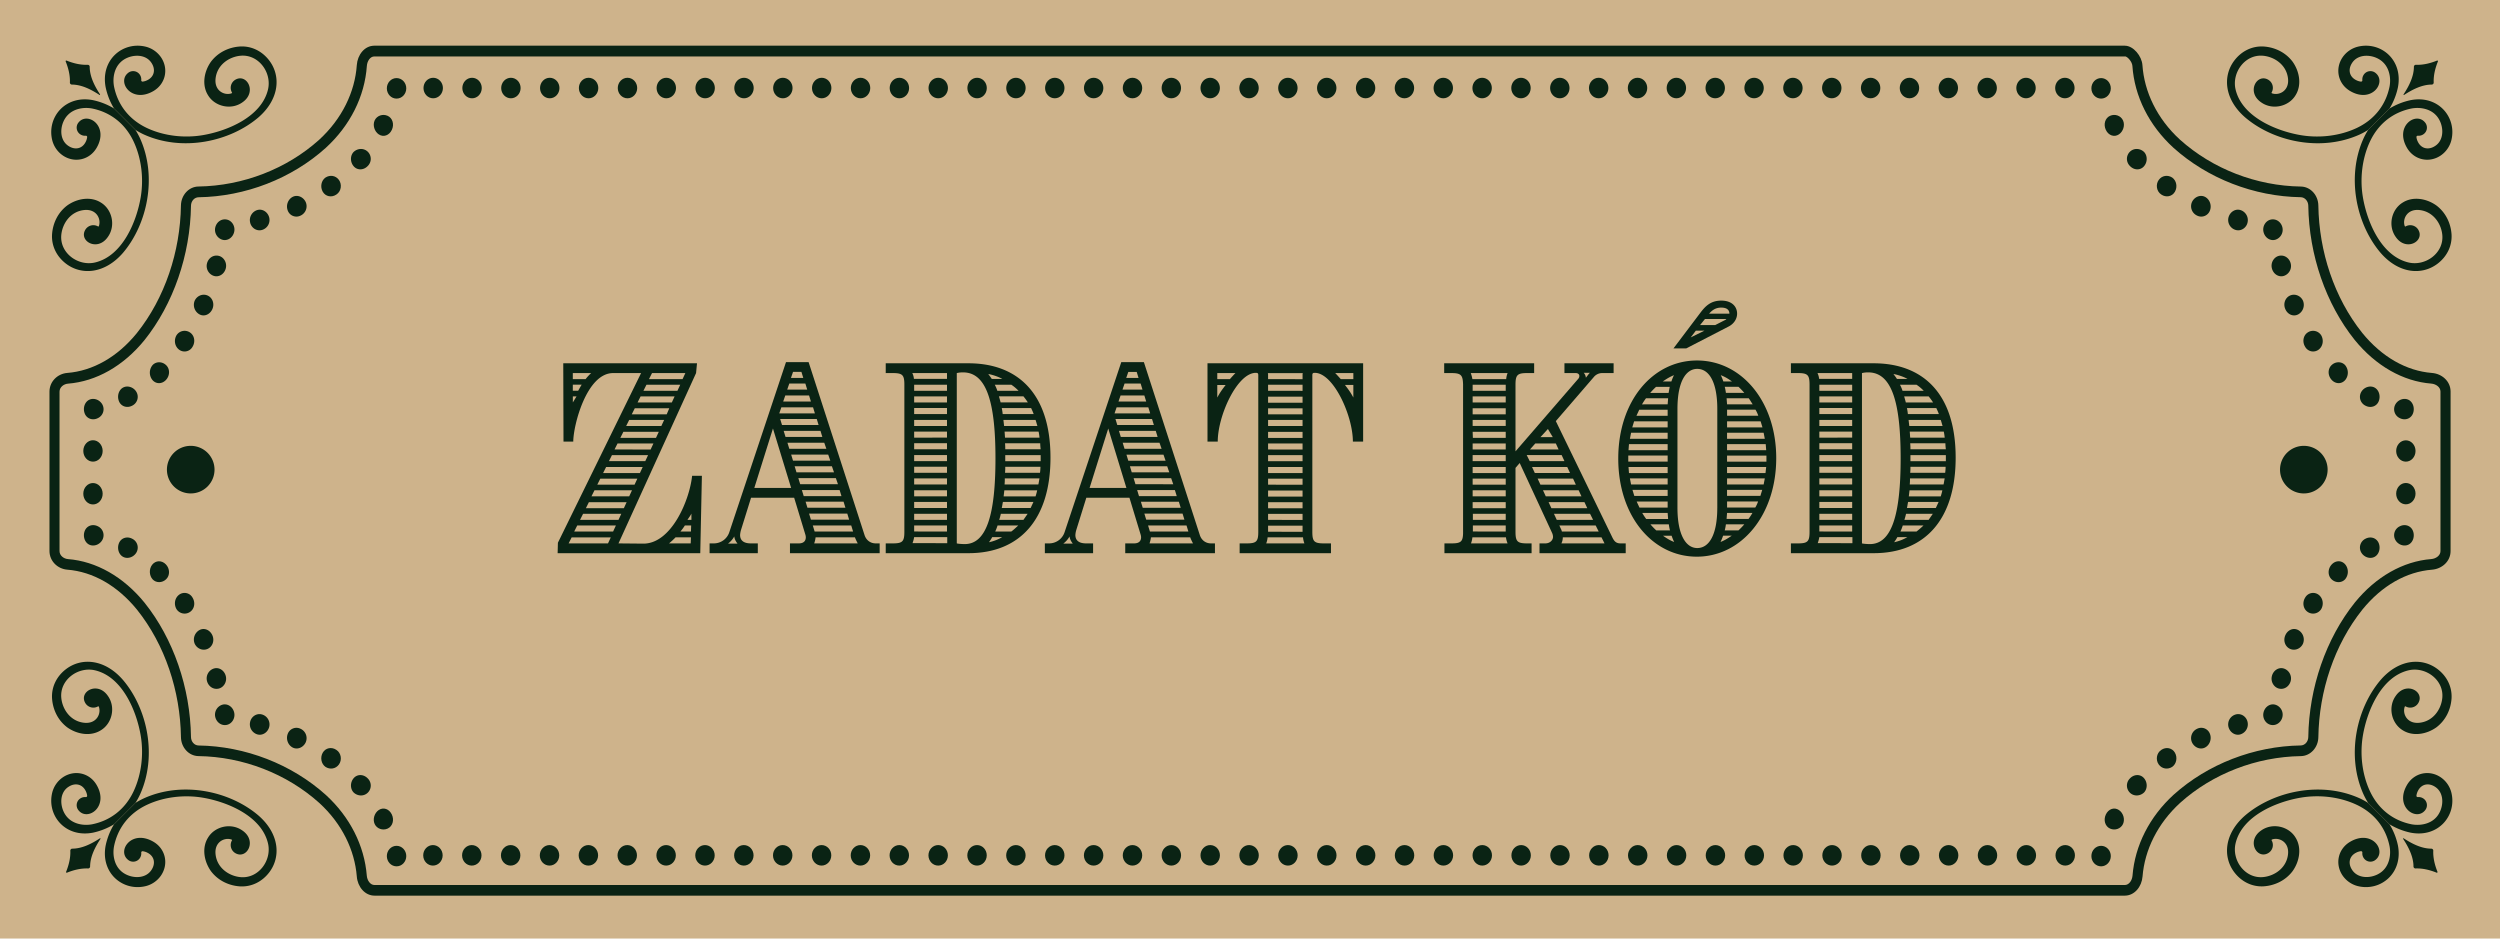 <svg id="Vrstva_1" data-name="Vrstva 1" xmlns="http://www.w3.org/2000/svg" viewBox="0 0 4049 1520"><defs><style>.cls-1{fill:#ceb38b;}.cls-2{fill:#0a2314;}</style></defs><rect class="cls-1" width="4049" height="1520"/><path class="cls-2" d="M347.44,760.63a38.54,38.54,0,1,1-38.54-38.54A38.53,38.53,0,0,1,347.44,760.63Z"/><path class="cls-2" d="M3769.81,760.63a38.54,38.54,0,1,1-38.54-38.54A38.53,38.53,0,0,1,3769.81,760.63Z"/><path class="cls-2" d="M107.76,98.1a1.08,1.08,0,0,0-1.39,1.41c4.39,10.89,7.26,22.46,6.84,34a3.23,3.23,0,0,0,3.14,3.46c15.83.06,31.39,8,44.83,16.82.58.39,1.15-.46.77-1.05-8.8-13.45-16.72-29-16.68-44.87a3.21,3.21,0,0,0-3.5-2.94C130.23,105.37,118.67,102.5,107.76,98.1Z"/><path class="cls-2" d="M150.69,162.23c-45.26-8.87-75.35,28.35-66,65.25a42.62,42.62,0,0,0,17,24.28c18.81,12.82,43.29,7.42,54.77-12.28,20.55-35.28-14.5-59.25-29.16-41.22a13,13,0,0,0,3.52,19.79,13.45,13.45,0,0,0,7.86,1.78,2.11,2.11,0,0,1,2.5,2.13,22.54,22.54,0,0,1-2.54,8.11c-5.72,11.16-17.32,13.09-27.47,6.5-17.3-10.88-14-38-.89-50.76,9.38-9.44,24.47-12.64,38.55-10.14,29.35,5.81,53.74,23.93,67.65,53.69,12.83,27.48,16.43,60.3,11.43,90-6.77,40.09-29.72,95.31-73.95,105.75-27.49,6.48-57.5-15.32-54.68-44.66,1.89-19.17,15.37-38.17,37.34-40.3,19.38-1.9,27.15,14,23.78,25.19-.24.83-.8,1.92-1.58,1.45a15.14,15.14,0,0,0-20.7,5.44c-10.76,18.34,19.75,35.87,36.55,11.54,13.11-18.3,6.93-44.74-11.35-55.74-16.62-10.48-38.79-6.49-54.51,4.79-15.07,11.4-23.26,28.77-24.49,46.65-1.17,18.85,7.48,35.88,22.22,47.3,25.25,19.58,63.18,16.89,92.77-17.4C238.5,363.14,255.14,286.62,226.77,224a123.82,123.82,0,0,0-7.44-13.67l-34.62-34.61A109.79,109.79,0,0,0,150.69,162.23Z"/><path class="cls-2" d="M171.19,141.72c-8.87-45.25,28.35-75.34,65.26-66a42.61,42.61,0,0,1,24.27,17c12.83,18.81,7.42,43.28-12.28,54.77C213.17,168,189.2,133,207.22,118.31A13,13,0,0,1,227,121.82a13.5,13.5,0,0,1,1.78,7.87,2.13,2.13,0,0,0,2.14,2.5,22.43,22.43,0,0,0,8.1-2.54c11.16-5.72,13.1-17.33,6.52-27.48-10.9-17.3-38-14-50.77-.88-9.45,9.38-12.65,24.45-10.14,38.54,5.81,29.35,23.93,53.74,53.68,67.66,27.49,12.82,60.3,16.43,90,11.42,40.08-6.76,95.3-29.72,105.74-73.94,6.49-27.5-15.31-57.5-44.65-54.69-19.17,1.89-38.17,15.37-40.3,37.35-1.9,19.37,14,27.14,25.18,23.77.84-.23,1.93-.79,1.45-1.57a15.13,15.13,0,0,1,5.44-20.7c18.35-10.76,35.88,19.75,11.54,36.55C374.42,178.79,348,172.6,337,154.33c-10.48-16.64-6.5-38.79,4.78-54.51,11.41-15.07,28.78-23.27,46.66-24.5,18.84-1.16,35.88,7.48,47.29,22.23,19.59,25.25,16.89,63.18-17.39,92.77C372.1,229.53,295.59,246.17,233,217.8a119.73,119.73,0,0,1-13.67-7.44l-34.62-34.61A110.09,110.09,0,0,1,171.19,141.72Z"/><path class="cls-2" d="M107.07,1412a1.07,1.07,0,0,0,1.4,1.39c10.89-4.39,22.47-7.26,34-6.84a3.24,3.24,0,0,0,3.47-3.14c.06-15.83,8-31.39,16.81-44.83.39-.58-.46-1.15-1.05-.77-13.45,8.8-29,16.72-44.86,16.68a3.2,3.2,0,0,0-2.94,3.5C114.34,1389.51,111.46,1401.07,107.07,1412Z"/><path class="cls-2" d="M171.19,1369.05c-8.87,45.26,28.35,75.35,65.26,66a42.63,42.63,0,0,0,24.27-17c12.83-18.81,7.42-43.29-12.28-54.77-35.27-20.55-59.24,14.5-41.22,29.16A13,13,0,0,0,227,1389a13.45,13.45,0,0,0,1.78-7.86,2.12,2.12,0,0,1,2.14-2.5,22.49,22.49,0,0,1,8.1,2.54c11.16,5.72,13.1,17.32,6.5,27.48-10.88,17.29-38,14-50.75.88-9.45-9.38-12.65-24.47-10.14-38.55,5.81-29.35,23.93-53.74,53.68-67.65,27.49-12.83,60.3-16.43,90-11.43,40.08,6.77,95.3,29.72,105.74,74,6.49,27.49-15.32,57.5-44.65,54.68-19.18-1.89-38.18-15.36-40.3-37.34-1.9-19.38,14-27.15,25.18-23.78.84.24,1.93.8,1.45,1.58a15.14,15.14,0,0,0,5.44,20.7c18.35,10.76,35.88-19.75,11.54-36.55-18.3-13.11-44.73-6.93-55.73,11.35-10.48,16.62-6.5,38.79,4.78,54.51,11.41,15.07,28.78,23.27,46.66,24.5,18.84,1.16,35.88-7.49,47.29-22.23,19.59-25.25,16.89-63.18-17.39-92.77C372.1,1281.24,295.59,1264.6,233,1293a119.73,119.73,0,0,0-13.67,7.44L184.71,1335A110,110,0,0,0,171.19,1369.05Z"/><path class="cls-2" d="M150.69,1348.55c-45.26,8.87-75.35-28.35-66-65.26a42.6,42.6,0,0,1,17-24.27c18.81-12.83,43.29-7.42,54.77,12.28,20.55,35.27-14.5,59.24-29.16,41.22a13,13,0,0,1,3.52-19.79,13.45,13.45,0,0,1,7.86-1.78,2.12,2.12,0,0,0,2.5-2.14,22.43,22.43,0,0,0-2.54-8.1c-5.72-11.16-17.32-13.09-27.47-6.52-17.3,10.9-14,38-.89,50.78,9.38,9.44,24.46,12.64,38.55,10.13,29.35-5.8,53.74-23.93,67.65-53.68,12.83-27.49,16.43-60.3,11.43-90-6.77-40.08-29.72-95.3-73.95-105.74-27.49-6.49-57.5,15.31-54.68,44.65,1.89,19.17,15.37,38.17,37.34,40.3,19.38,1.9,27.15-14,23.78-25.18-.24-.84-.8-1.92-1.58-1.45a15.14,15.14,0,0,1-20.7-5.44c-10.76-18.34,19.75-35.88,36.55-11.54,13.11,18.3,6.92,44.73-11.35,55.73-16.63,10.48-38.79,6.5-54.51-4.78-15.07-11.4-23.26-28.78-24.49-46.65-1.17-18.85,7.48-35.89,22.22-47.3,25.25-19.58,63.18-16.89,92.77,17.39,39.22,46.23,55.86,122.74,27.48,185.33a122.28,122.28,0,0,1-7.43,13.68L184.71,1335A110,110,0,0,1,150.69,1348.55Z"/><path class="cls-2" d="M3441.54,74v17.3c4.09,0,11.63,8.72,12.08,15.33,3.38,49.41,26.93,96.49,66.45,132.64,55.36,49.81,130.51,79,206.18,80.12,6.65.09,12.15,6.24,12.26,13.7,1.15,79.94,28.49,159.15,75.12,217.43,34.18,42,78.26,67.13,124.11,70.76,7.31.58,14.86,5.56,14.86,12.89V892.55c0,7.33-7.55,12.31-14.85,12.9-45.85,3.62-89.83,28.61-123.89,70.46-46.72,58.4-74.18,137.75-75.35,217.71-.11,7.59-5.5,13.62-12.27,13.72-75.67,1.11-150.68,30.18-205.9,79.86-39,35.71-62.64,82.21-66.53,131-.6,7.46-5.44,15.18-12.52,15.18H606.55c-7.08,0-11.9-7.7-12.49-15.14-3.85-48.71-27.36-95.11-66.31-130.74-55.36-49.8-130.51-79-206.18-80.11-6.76-.11-12.15-6.13-12.25-13.71-1.15-79.94-28.51-159.15-75.13-217.43-34.17-42-78.25-67.13-124.12-70.75-6.72-.54-13.67-5.57-13.67-13.07v-258c0-7.5,6.95-12.53,13.67-13.06,45.86-3.63,89.83-28.62,123.89-70.47,46.71-58.4,74.18-137.75,75.36-217.71.11-7.59,5.49-13.62,12.26-13.71,75.67-1.12,150.68-30.19,205.9-79.87,39.57-36.21,63.26-83.39,66.67-132.83.52-7.56,5.2-15.37,12.11-15.37l2835.28,0V74m0,0-2835.28,0c-15.77,0-27.22,14.72-28.38,31.4-3,43.36-23.79,86.91-61,121-52.44,47.17-123.46,74.61-195.47,75.67-15.74.23-28.11,14.05-28.36,30.75-1.09,74.43-25.78,149.65-71.48,206.78-31.37,38.54-71,61.12-112.66,64.41-15.56,1.24-28.78,13.78-28.78,30.31v258c0,16.53,13.22,29.08,28.78,30.31,41.64,3.3,81.32,25.9,113,64.81,45.5,56.87,70.09,132,71.16,206.39.24,16.69,12.61,30.51,28.34,30.75,72,1,143.06,28.5,195.86,76,36.58,33.47,57.22,76.25,60.6,119,1.31,16.63,13,31,28.75,31H3441.29c15.74,0,27.44-14.38,28.77-31,3.42-42.8,24.16-85.65,60.94-119.3,52.43-47.18,123.45-74.62,195.46-75.67,15.73-.23,28.11-14.06,28.36-30.75,1.09-74.43,25.77-149.65,71.48-206.78,31.37-38.54,71-61.12,112.66-64.42,15.84-1.26,30-13.31,30-30.14V634.2c0-16.83-14.12-28.88-30-30.14-41.63-3.29-81.32-25.9-113-64.81-45.5-56.87-70.09-132-71.16-206.38-.24-16.69-12.62-30.52-28.35-30.75-72-1.06-143-28.51-195.85-76-37.06-33.91-57.77-77.38-60.73-120.7-1-14.54-14.6-31.38-28.35-31.38Z"/><path class="cls-2" d="M150.59,782.33c8.66,0,15.68,7.76,15.68,17.33s-7,17.35-15.68,17.35-15.68-7.76-15.68-17.35S141.93,782.33,150.59,782.33Z"/><path class="cls-2" d="M150.59,713c8.66,0,15.68,7.77,15.68,17.35s-7,17.34-15.68,17.34-15.68-7.76-15.68-17.34S141.93,713,150.59,713Z"/><path class="cls-2" d="M717.35,142.59c0,9.18-7.05,16.62-15.74,16.62s-15.72-7.44-15.72-16.62,7-16.62,15.72-16.62S717.35,133.41,717.35,142.59Z"/><path class="cls-2" d="M780.27,142.59c0,9.18-7,16.62-15.74,16.62s-15.72-7.44-15.72-16.62,7-16.62,15.72-16.62S780.27,133.41,780.27,142.59Z"/><path class="cls-2" d="M843.19,142.59c0,9.17-7.05,16.62-15.74,16.62s-15.73-7.45-15.73-16.62,7-16.62,15.73-16.62S843.19,133.41,843.19,142.59Z"/><path class="cls-2" d="M906.11,142.59c0,9.17-7.05,16.62-15.74,16.62s-15.73-7.45-15.73-16.62,7-16.62,15.73-16.62S906.11,133.41,906.11,142.59Z"/><path class="cls-2" d="M969,142.59c0,9.17-7,16.62-15.73,16.62s-15.72-7.45-15.72-16.62,7-16.62,15.72-16.62S969,133.41,969,142.59Z"/><path class="cls-2" d="M1032,142.59c0,9.17-7,16.62-15.73,16.62s-15.73-7.45-15.73-16.62,7-16.62,15.73-16.62S1032,133.41,1032,142.59Z"/><path class="cls-2" d="M1094.86,142.59c0,9.17-7,16.62-15.73,16.62s-15.72-7.45-15.72-16.62,7-16.62,15.72-16.62S1094.86,133.41,1094.86,142.59Z"/><path class="cls-2" d="M1157.78,142.59c0,9.17-7,16.62-15.73,16.62s-15.73-7.45-15.73-16.62,7-16.62,15.73-16.62S1157.78,133.41,1157.78,142.59Z"/><path class="cls-2" d="M1220.7,142.58c0,9.18-7,16.63-15.73,16.63s-15.73-7.45-15.73-16.62,7-16.62,15.73-16.62S1220.7,133.41,1220.7,142.58Z"/><path class="cls-2" d="M1283.62,142.58c0,9.18-7,16.63-15.73,16.63s-15.72-7.45-15.72-16.63,7-16.62,15.72-16.62S1283.62,133.41,1283.62,142.58Z"/><path class="cls-2" d="M1346.54,142.58c0,9.18-7,16.63-15.72,16.63s-15.73-7.45-15.73-16.63,7-16.62,15.73-16.62S1346.54,133.41,1346.54,142.58Z"/><path class="cls-2" d="M1409.46,142.58c0,9.18-7,16.63-15.73,16.63S1378,151.76,1378,142.58s7-16.62,15.72-16.62S1409.46,133.41,1409.46,142.58Z"/><path class="cls-2" d="M1472.38,142.58c0,9.18-7,16.63-15.73,16.63s-15.72-7.45-15.72-16.63,7-16.62,15.72-16.62S1472.38,133.41,1472.38,142.58Z"/><path class="cls-2" d="M1535.3,142.58c0,9.18-7,16.62-15.73,16.62s-15.73-7.44-15.73-16.62,7-16.62,15.73-16.62S1535.3,133.41,1535.3,142.58Z"/><path class="cls-2" d="M1598.22,142.58c0,9.18-7,16.62-15.73,16.62s-15.72-7.44-15.72-16.62,7-16.62,15.72-16.62S1598.22,133.4,1598.22,142.58Z"/><path class="cls-2" d="M1661.14,142.58c0,9.18-7,16.62-15.72,16.62s-15.73-7.44-15.73-16.62,7-16.62,15.73-16.62S1661.14,133.4,1661.14,142.58Z"/><path class="cls-2" d="M1724.06,142.58c0,9.18-7,16.62-15.72,16.62s-15.73-7.44-15.73-16.62,7-16.62,15.73-16.62S1724.06,133.4,1724.06,142.58Z"/><path class="cls-2" d="M1787,142.58c0,9.18-7,16.62-15.73,16.62s-15.72-7.44-15.72-16.62,7-16.62,15.72-16.62S1787,133.4,1787,142.58Z"/><path class="cls-2" d="M1849.9,142.58c0,9.18-7,16.62-15.73,16.62s-15.73-7.44-15.73-16.62,7-16.62,15.73-16.62S1849.9,133.4,1849.9,142.58Z"/><path class="cls-2" d="M1912.82,142.58c0,9.18-7,16.62-15.73,16.62s-15.72-7.44-15.72-16.62,7-16.62,15.72-16.62S1912.82,133.4,1912.82,142.58Z"/><path class="cls-2" d="M1975.74,142.58c0,9.18-7,16.62-15.72,16.62s-15.73-7.44-15.73-16.62,7-16.62,15.73-16.62S1975.74,133.4,1975.74,142.58Z"/><path class="cls-2" d="M2038.66,142.58c0,9.18-7,16.62-15.72,16.62s-15.73-7.44-15.73-16.62,7-16.62,15.73-16.62S2038.66,133.4,2038.66,142.58Z"/><path class="cls-2" d="M2101.58,142.58c0,9.18-7,16.62-15.73,16.62s-15.72-7.44-15.72-16.62,7-16.62,15.72-16.62S2101.58,133.4,2101.58,142.58Z"/><path class="cls-2" d="M2164.5,142.58c0,9.18-7,16.62-15.73,16.62s-15.72-7.44-15.72-16.62,7-16.62,15.72-16.62S2164.5,133.4,2164.5,142.58Z"/><path class="cls-2" d="M2227.42,142.58c0,9.17-7,16.62-15.73,16.62S2196,151.75,2196,142.58s7-16.62,15.72-16.62S2227.42,133.4,2227.42,142.58Z"/><path class="cls-2" d="M2290.34,142.58c0,9.17-7,16.62-15.72,16.62s-15.74-7.45-15.74-16.62,7-16.62,15.74-16.62S2290.34,133.4,2290.34,142.58Z"/><path class="cls-2" d="M2353.26,142.58c0,9.17-7,16.62-15.72,16.62s-15.73-7.45-15.74-16.62,7-16.62,15.74-16.62S2353.26,133.4,2353.26,142.58Z"/><path class="cls-2" d="M2416.18,142.58c0,9.17-7,16.62-15.72,16.62s-15.74-7.45-15.74-16.62,7-16.62,15.74-16.62S2416.18,133.4,2416.18,142.58Z"/><path class="cls-2" d="M2479.1,142.58c0,9.17-7,16.62-15.73,16.62s-15.73-7.45-15.73-16.62,7-16.62,15.73-16.62S2479.1,133.4,2479.1,142.58Z"/><path class="cls-2" d="M2542,142.58c0,9.17-7,16.62-15.73,16.62s-15.73-7.45-15.73-16.62,7-16.62,15.73-16.62S2542,133.4,2542,142.58Z"/><path class="cls-2" d="M2604.94,142.57c0,9.18-7,16.63-15.72,16.63s-15.74-7.45-15.74-16.63,7-16.62,15.74-16.62S2604.94,133.4,2604.94,142.57Z"/><path class="cls-2" d="M2667.87,142.57c0,9.18-7,16.63-15.73,16.63s-15.74-7.45-15.74-16.63,7-16.62,15.74-16.62S2667.87,133.4,2667.87,142.57Z"/><path class="cls-2" d="M2730.78,142.57c0,9.18-7,16.63-15.72,16.63s-15.74-7.45-15.74-16.63,7-16.62,15.74-16.62S2730.78,133.4,2730.78,142.57Z"/><path class="cls-2" d="M2793.7,142.57c0,9.18-7,16.63-15.73,16.63s-15.73-7.45-15.73-16.63,7-16.62,15.73-16.62S2793.7,133.4,2793.7,142.57Z"/><path class="cls-2" d="M2856.62,142.57c0,9.18-7,16.62-15.73,16.62s-15.73-7.44-15.73-16.62,7-16.62,15.73-16.62S2856.62,133.4,2856.62,142.57Z"/><path class="cls-2" d="M2919.54,142.57c0,9.18-7,16.62-15.73,16.62s-15.73-7.44-15.73-16.62,7-16.62,15.73-16.62S2919.54,133.4,2919.54,142.57Z"/><path class="cls-2" d="M2982.47,142.57c0,9.18-7,16.62-15.74,16.62S2951,151.75,2951,142.57s7-16.62,15.73-16.62S2982.47,133.39,2982.47,142.57Z"/><path class="cls-2" d="M3045.38,142.57c0,9.18-7.05,16.62-15.73,16.62s-15.73-7.44-15.73-16.62,7-16.62,15.73-16.62S3045.38,133.39,3045.38,142.57Z"/><path class="cls-2" d="M3108.3,142.57c0,9.18-7,16.62-15.73,16.62s-15.73-7.44-15.73-16.62,7-16.62,15.73-16.62S3108.3,133.39,3108.3,142.57Z"/><path class="cls-2" d="M3171.22,142.57c0,9.18-7,16.62-15.73,16.62s-15.73-7.44-15.73-16.62,7-16.62,15.73-16.62S3171.22,133.39,3171.22,142.57Z"/><path class="cls-2" d="M3234.14,142.57c0,9.18-7,16.62-15.73,16.62s-15.73-7.44-15.73-16.62,7-16.62,15.73-16.62S3234.14,133.39,3234.14,142.57Z"/><path class="cls-2" d="M3297.07,142.57c0,9.18-7.06,16.62-15.74,16.62s-15.73-7.44-15.73-16.62,7-16.62,15.73-16.62S3297.07,133.39,3297.07,142.57Z"/><path class="cls-2" d="M3360,142.57c0,9.18-7.06,16.62-15.74,16.62s-15.73-7.44-15.73-16.62,7-16.62,15.73-16.62S3360,133.39,3360,142.57Z"/><path class="cls-2" d="M3896.52,747.69c-8.67,0-15.68-7.73-15.68-17.27s7-17.28,15.68-17.28,15.68,7.74,15.68,17.28S3905.18,747.69,3896.52,747.69Z"/><path class="cls-2" d="M3896.52,816.79c-8.67,0-15.68-7.73-15.68-17.28s7-17.27,15.68-17.27,15.68,7.74,15.68,17.27S3905.18,816.79,3896.52,816.79Z"/><path class="cls-2" d="M3329.1,1385.3c0-9.18,7.05-16.62,15.73-16.62s15.74,7.44,15.74,16.62-7,16.61-15.74,16.61S3329.1,1394.48,3329.1,1385.3Z"/><path class="cls-2" d="M3266.16,1385.3c0-9.18,7-16.62,15.73-16.62s15.74,7.44,15.74,16.62-7.05,16.61-15.74,16.61S3266.16,1394.48,3266.16,1385.3Z"/><path class="cls-2" d="M3203.21,1385.3c0-9.18,7-16.62,15.73-16.62s15.74,7.44,15.74,16.62-7,16.61-15.74,16.61S3203.21,1394.48,3203.21,1385.3Z"/><path class="cls-2" d="M3140.27,1385.3c0-9.18,7-16.62,15.73-16.62s15.74,7.44,15.74,16.62-7,16.61-15.74,16.61S3140.27,1394.48,3140.27,1385.3Z"/><path class="cls-2" d="M3077.32,1385.3c0-9.18,7-16.62,15.74-16.62s15.73,7.44,15.73,16.62-7,16.61-15.73,16.61S3077.32,1394.48,3077.32,1385.3Z"/><path class="cls-2" d="M3014.38,1385.3c0-9.18,7-16.62,15.73-16.62s15.74,7.44,15.74,16.62-7,16.61-15.74,16.61S3014.38,1394.48,3014.38,1385.3Z"/><path class="cls-2" d="M2951.44,1385.3c0-9.18,7-16.62,15.73-16.62s15.74,7.44,15.74,16.62-7,16.61-15.74,16.61S2951.44,1394.48,2951.44,1385.3Z"/><path class="cls-2" d="M2888.49,1385.3c0-9.18,7-16.62,15.74-16.62s15.73,7.44,15.73,16.62-7,16.61-15.73,16.61S2888.49,1394.48,2888.49,1385.3Z"/><path class="cls-2" d="M2825.54,1385.3c0-9.18,7.05-16.62,15.74-16.62s15.74,7.44,15.74,16.62-7.05,16.61-15.74,16.61S2825.54,1394.48,2825.54,1385.3Z"/><path class="cls-2" d="M2762.59,1385.3c0-9.18,7-16.62,15.74-16.62s15.74,7.44,15.74,16.62-7,16.61-15.74,16.61S2762.59,1394.48,2762.59,1385.3Z"/><path class="cls-2" d="M2699.65,1385.3c0-9.18,7-16.62,15.74-16.62s15.73,7.44,15.73,16.62-7,16.61-15.73,16.61S2699.65,1394.48,2699.65,1385.3Z"/><path class="cls-2" d="M2636.71,1385.3c0-9.18,7.05-16.62,15.73-16.62s15.74,7.44,15.74,16.62-7,16.61-15.74,16.61S2636.71,1394.48,2636.71,1385.3Z"/><path class="cls-2" d="M2573.76,1385.3c0-9.18,7-16.62,15.74-16.62s15.74,7.44,15.74,16.62-7,16.61-15.74,16.61S2573.76,1394.48,2573.76,1385.3Z"/><path class="cls-2" d="M2510.82,1385.3c0-9.18,7-16.62,15.74-16.62s15.73,7.44,15.73,16.62-7,16.61-15.73,16.61S2510.82,1394.48,2510.82,1385.3Z"/><path class="cls-2" d="M2447.88,1385.3c0-9.18,7-16.62,15.73-16.62s15.74,7.44,15.74,16.62-7,16.61-15.74,16.61S2447.88,1394.48,2447.88,1385.3Z"/><path class="cls-2" d="M2384.93,1385.3c0-9.18,7.05-16.62,15.74-16.62s15.74,7.44,15.74,16.62-7,16.61-15.74,16.61S2384.93,1394.48,2384.93,1385.3Z"/><path class="cls-2" d="M2322,1385.3c0-9.18,7-16.62,15.74-16.62s15.73,7.44,15.73,16.62-7,16.61-15.73,16.61S2322,1394.48,2322,1385.3Z"/><path class="cls-2" d="M2259.05,1385.3c0-9.18,7-16.62,15.73-16.62s15.74,7.44,15.74,16.62-7,16.61-15.74,16.61S2259.05,1394.48,2259.05,1385.3Z"/><path class="cls-2" d="M2196.1,1385.3c0-9.18,7-16.62,15.74-16.62s15.73,7.44,15.73,16.62-7.05,16.61-15.73,16.61S2196.1,1394.48,2196.1,1385.3Z"/><path class="cls-2" d="M2133.16,1385.3c0-9.18,7-16.62,15.73-16.62s15.74,7.44,15.74,16.62-7.05,16.61-15.74,16.61S2133.16,1394.48,2133.16,1385.3Z"/><path class="cls-2" d="M2070.22,1385.3c0-9.18,7-16.62,15.73-16.62s15.73,7.44,15.73,16.62-7,16.61-15.73,16.61S2070.22,1394.48,2070.22,1385.3Z"/><path class="cls-2" d="M2007.26,1385.3c0-9.18,7-16.62,15.74-16.62s15.74,7.44,15.74,16.62-7,16.61-15.74,16.61S2007.26,1394.48,2007.26,1385.3Z"/><path class="cls-2" d="M1944.32,1385.3c0-9.18,7-16.62,15.74-16.62s15.73,7.44,15.73,16.62-7,16.61-15.73,16.61S1944.32,1394.48,1944.32,1385.3Z"/><path class="cls-2" d="M1881.38,1385.3c0-9.18,7-16.62,15.73-16.62s15.74,7.44,15.74,16.62-7,16.61-15.74,16.61S1881.38,1394.48,1881.38,1385.3Z"/><path class="cls-2" d="M1818.43,1385.3c0-9.18,7-16.62,15.74-16.62s15.73,7.44,15.73,16.62-7,16.61-15.73,16.61S1818.43,1394.48,1818.43,1385.3Z"/><path class="cls-2" d="M1755.49,1385.3c0-9.18,7-16.62,15.73-16.62s15.74,7.44,15.74,16.62-7,16.61-15.74,16.61S1755.49,1394.48,1755.49,1385.3Z"/><path class="cls-2" d="M1692.54,1385.3c0-9.18,7-16.62,15.74-16.62s15.74,7.44,15.74,16.62-7,16.61-15.74,16.61S1692.54,1394.48,1692.54,1385.3Z"/><path class="cls-2" d="M1629.6,1385.3c0-9.18,7.05-16.62,15.73-16.62s15.74,7.44,15.74,16.62-7,16.61-15.74,16.61S1629.6,1394.48,1629.6,1385.3Z"/><path class="cls-2" d="M1566.65,1385.3c0-9.18,7-16.62,15.74-16.62s15.74,7.44,15.74,16.62-7,16.61-15.74,16.61S1566.65,1394.48,1566.65,1385.3Z"/><path class="cls-2" d="M1503.71,1385.3c0-9.18,7-16.62,15.74-16.62s15.73,7.44,15.73,16.62-7,16.61-15.73,16.61S1503.71,1394.48,1503.71,1385.3Z"/><path class="cls-2" d="M1440.77,1385.3c0-9.18,7-16.62,15.73-16.62s15.74,7.44,15.74,16.62-7,16.61-15.74,16.61S1440.77,1394.48,1440.77,1385.3Z"/><path class="cls-2" d="M1377.82,1385.3c0-9.18,7-16.62,15.74-16.62s15.73,7.44,15.73,16.62-7,16.61-15.73,16.61S1377.82,1394.48,1377.82,1385.3Z"/><path class="cls-2" d="M1314.88,1385.3c0-9.18,7-16.62,15.74-16.62s15.73,7.44,15.73,16.62-7,16.61-15.73,16.61S1314.88,1394.48,1314.88,1385.3Z"/><path class="cls-2" d="M1251.94,1385.3c0-9.18,7-16.62,15.73-16.62s15.74,7.44,15.74,16.62-7.05,16.61-15.74,16.61S1251.94,1394.48,1251.94,1385.3Z"/><path class="cls-2" d="M1189,1385.3c0-9.18,7-16.62,15.74-16.62s15.73,7.44,15.73,16.62-7,16.61-15.73,16.61S1189,1394.48,1189,1385.3Z"/><path class="cls-2" d="M1126.05,1385.3c0-9.18,7-16.62,15.74-16.62s15.73,7.44,15.73,16.62-7,16.61-15.73,16.61S1126.05,1394.48,1126.05,1385.3Z"/><path class="cls-2" d="M1063.1,1385.3c0-9.18,7.05-16.62,15.73-16.62s15.75,7.44,15.75,16.62-7,16.61-15.75,16.61S1063.1,1394.48,1063.1,1385.3Z"/><path class="cls-2" d="M1000.15,1385.3c0-9.18,7.05-16.62,15.74-16.62s15.73,7.44,15.73,16.62-7,16.61-15.73,16.61S1000.15,1394.48,1000.15,1385.3Z"/><path class="cls-2" d="M937.21,1385.3c0-9.18,7-16.62,15.73-16.62s15.74,7.44,15.74,16.62-7,16.61-15.74,16.61S937.21,1394.48,937.21,1385.3Z"/><path class="cls-2" d="M874.26,1385.3c0-9.18,7.06-16.62,15.74-16.62s15.74,7.44,15.74,16.62-7,16.61-15.74,16.61S874.26,1394.48,874.26,1385.3Z"/><path class="cls-2" d="M811.32,1385.3c0-9.18,7-16.62,15.74-16.62s15.73,7.44,15.73,16.62-7,16.61-15.73,16.61S811.32,1394.48,811.32,1385.3Z"/><path class="cls-2" d="M748.38,1385.3c0-9.18,7-16.62,15.73-16.62s15.74,7.44,15.74,16.62-7,16.61-15.74,16.61S748.38,1394.48,748.38,1385.3Z"/><path class="cls-2" d="M685.43,1385.3c0-9.18,7.05-16.62,15.74-16.62s15.74,7.44,15.74,16.62-7,16.61-15.74,16.61S685.43,1394.48,685.43,1385.3Z"/><path class="cls-2" d="M220.73,634.42A15.9,15.9,0,0,1,214.16,657c-8.49,4.49-18.12,1.25-21.51-7.2s-.35-18.4,6.82-22.17S216.23,627,220.73,634.42Z"/><path class="cls-2" d="M165.37,654.44a15.9,15.9,0,0,1-6.57,22.62c-8.48,4.49-18.12,1.24-21.51-7.21s-.34-18.39,6.82-22.16S160.87,647,165.37,654.44Z"/><path class="cls-2" d="M269.14,591.49c6.37,6.22,6.17,17-.48,24s-16.64,6.68-22.3-.71a19,19,0,0,1,.82-23.51C252.92,585.15,262.76,585.28,269.14,591.49Z"/><path class="cls-2" d="M307.55,538.38c7.4,4.77,9.31,15.23,4.23,23.36A14.77,14.77,0,0,1,289.64,566c-6.91-5.6-8.14-15.54-3.77-23A15.53,15.53,0,0,1,307.55,538.38Z"/><path class="cls-2" d="M335.86,478.48c8.2,3.37,12,13.4,8.07,22.19s-13.18,12.66-20.89,8.47a17.64,17.64,0,0,1-7.74-22.05C318.91,479.18,327.91,475.23,335.86,478.48Z"/><path class="cls-2" d="M353.9,414.28c8.36,1.78,14.19,11.08,11.76,20.45s-11.23,14.75-19.5,12.06a16.89,16.89,0,0,1-10.9-20.22C337.48,418.08,345.27,412.44,353.9,414.28Z"/><path class="cls-2" d="M367.39,355.62c8.36,1.78,14.2,11.08,11.77,20.45s-11.23,14.75-19.5,12.06a16.89,16.89,0,0,1-10.9-20.22C351,359.42,358.77,353.78,367.39,355.62Z"/><path class="cls-2" d="M435.86,351.69a16.8,16.8,0,0,1-11.4,20.71c-8.87,2.66-17.71-3.53-19.41-12.37a17.07,17.07,0,0,1,11.61-19.83C424.69,337.77,433.29,342.93,435.86,351.69Z"/><path class="cls-2" d="M495,327a16.68,16.68,0,0,1-8.08,22.14,14.94,14.94,0,0,1-21-8.5c-3.08-8.41.65-18,8.2-21.84S491.07,318.86,495,327Z"/><path class="cls-2" d="M548.94,291.43c5.2,7.16,3.83,18.41-4.05,23.57-7.75,5.39-17.67,3.37-22.16-4.48s-2.49-18.14,4.47-23C534.32,283,543.59,284,548.94,291.43Z"/><path class="cls-2" d="M594.81,245a16.14,16.14,0,0,1,.88,23.76c-6.64,7.1-16.82,7.38-22.73.67s-6.05-17.13-.29-23.24C578.76,240.32,588.24,239.44,594.81,245Z"/><path class="cls-2" d="M627.76,187.55c8,3.52,11.11,13.73,6.88,22.78s-13.57,12.4-21.22,7.28c-7-4.68-10.14-14.93-6.61-22.6S619.76,184,627.76,187.55Z"/><path class="cls-2" d="M658,143.09c0,9.17-7,16.61-15.74,16.61s-15.73-7.44-15.73-16.61,7-16.62,15.73-16.62S658,133.9,658,143.09Z"/><path class="cls-2" d="M220.73,895.17a15.9,15.9,0,0,0-6.57-22.61c-8.49-4.49-18.12-1.25-21.51,7.2s-.35,18.4,6.82,22.17S216.23,902.57,220.73,895.17Z"/><path class="cls-2" d="M165.37,875.14a15.89,15.89,0,0,0-6.57-22.61c-8.48-4.49-18.12-1.25-21.51,7.21s-.34,18.39,6.82,22.16S160.87,882.54,165.37,875.14Z"/><path class="cls-2" d="M269.14,938.09c6.37-6.21,6.17-17-.48-24s-16.64-6.68-22.3.7c-5.24,6.88-4.78,17.27.82,23.52C252.92,944.44,262.76,944.31,269.14,938.09Z"/><path class="cls-2" d="M307.55,991.21c7.4-4.77,9.31-15.23,4.23-23.36a14.76,14.76,0,0,0-22.14-4.29c-6.91,5.6-8.14,15.54-3.77,23A15.53,15.53,0,0,0,307.55,991.21Z"/><path class="cls-2" d="M335.86,1051.11c8.2-3.38,12-13.4,8.07-22.2s-13.18-12.65-20.89-8.46a17.64,17.64,0,0,0-7.74,22C318.91,1050.41,327.91,1054.36,335.86,1051.11Z"/><path class="cls-2" d="M353.9,1115.31c8.36-1.78,14.19-11.08,11.76-20.45s-11.23-14.76-19.5-12.06a16.89,16.89,0,0,0-10.9,20.22C337.48,1111.51,345.27,1117.15,353.9,1115.31Z"/><path class="cls-2" d="M367.39,1174c8.36-1.78,14.2-11.08,11.77-20.45s-11.23-14.76-19.5-12.06a16.89,16.89,0,0,0-10.9,20.22C351,1170.17,358.77,1175.81,367.39,1174Z"/><path class="cls-2" d="M435.86,1177.9a16.8,16.8,0,0,0-11.4-20.71c-8.87-2.66-17.71,3.53-19.41,12.36a17.06,17.06,0,0,0,11.61,19.83C424.69,1191.81,433.29,1186.66,435.86,1177.9Z"/><path class="cls-2" d="M495,1202.55a16.68,16.68,0,0,0-8.08-22.14,15,15,0,0,0-21,8.49c-3.08,8.42.65,18,8.2,21.85S491.07,1210.73,495,1202.55Z"/><path class="cls-2" d="M548.94,1238.16c5.2-7.16,3.83-18.41-4.05-23.57-7.75-5.39-17.67-3.37-22.16,4.48s-2.49,18.14,4.47,23C534.32,1246.63,543.59,1245.54,548.94,1238.16Z"/><path class="cls-2" d="M594.81,1284.61a16.15,16.15,0,0,0,.88-23.77c-6.64-7.09-16.82-7.37-22.73-.66s-6.05,17.13-.29,23.24C578.76,1289.26,588.24,1290.15,594.81,1284.61Z"/><path class="cls-2" d="M627.76,1342c8-3.52,11.11-13.73,6.88-22.78s-13.57-12.4-21.22-7.29c-7,4.69-10.14,14.94-6.61,22.61S619.76,1345.56,627.76,1342Z"/><path class="cls-2" d="M658,1386.5c0-9.17-7-16.61-15.74-16.61s-15.73,7.44-15.73,16.61,7,16.62,15.73,16.62S658,1395.68,658,1386.5Z"/><path class="cls-2" d="M3824.51,634.42a15.9,15.9,0,0,0,6.58,22.61c8.48,4.49,18.12,1.25,21.5-7.2s.35-18.4-6.82-22.17S3829,627,3824.51,634.42Z"/><path class="cls-2" d="M3879.87,654.44a15.91,15.91,0,0,0,6.58,22.62c8.48,4.49,18.11,1.24,21.5-7.21s.35-18.39-6.82-22.16S3884.37,647,3879.87,654.44Z"/><path class="cls-2" d="M3776.1,591.49c-6.36,6.22-6.16,17,.49,24s16.64,6.68,22.29-.71a19,19,0,0,0-.82-23.51C3792.32,585.15,3782.48,585.28,3776.1,591.49Z"/><path class="cls-2" d="M3737.7,538.38c-7.41,4.77-9.32,15.23-4.24,23.36A14.77,14.77,0,0,0,3755.6,566c6.91-5.6,8.14-15.54,3.77-23A15.52,15.52,0,0,0,3737.7,538.38Z"/><path class="cls-2" d="M3709.38,478.48c-8.2,3.37-12,13.4-8.06,22.19,3.81,8.87,13.17,12.66,20.89,8.47a17.65,17.65,0,0,0,7.73-22.05C3726.33,479.18,3717.34,475.23,3709.38,478.48Z"/><path class="cls-2" d="M3691.35,414.28c-8.36,1.78-14.19,11.08-11.77,20.45s11.23,14.75,19.51,12.06A16.89,16.89,0,0,0,3710,426.57C3707.76,418.08,3700,412.44,3691.35,414.28Z"/><path class="cls-2" d="M3677.85,355.62c-8.36,1.78-14.19,11.08-11.76,20.45s11.23,14.75,19.5,12.06a16.87,16.87,0,0,0,10.89-20.22C3694.27,359.42,3686.47,353.78,3677.85,355.62Z"/><path class="cls-2" d="M3609.39,351.69a16.79,16.79,0,0,0,11.4,20.71c8.87,2.66,17.7-3.53,19.41-12.37a17.07,17.07,0,0,0-11.61-19.83C3620.55,337.77,3612,342.93,3609.39,351.69Z"/><path class="cls-2" d="M3550.23,327a16.68,16.68,0,0,0,8.09,22.14,14.94,14.94,0,0,0,21-8.5c3.08-8.41-.65-18-8.19-21.84S3554.17,318.86,3550.23,327Z"/><path class="cls-2" d="M3496.3,291.43c-5.2,7.16-3.83,18.41,4.06,23.57,7.74,5.39,17.66,3.37,22.15-4.48s2.49-18.14-4.46-23C3510.93,283,3501.66,284,3496.3,291.43Z"/><path class="cls-2" d="M3450.43,245a16.15,16.15,0,0,0-.87,23.76c6.63,7.1,16.82,7.38,22.73.67s6-17.13.28-23.24C3466.49,240.32,3457,239.44,3450.43,245Z"/><path class="cls-2" d="M3417.49,187.55c-8,3.52-11.11,13.73-6.89,22.78s13.58,12.4,21.23,7.28c7-4.68,10.13-14.93,6.6-22.6S3425.48,184,3417.49,187.55Z"/><path class="cls-2" d="M3387.21,143.09c0,9.17,7.05,16.61,15.73,16.61s15.73-7.44,15.73-16.61-7-16.62-15.73-16.62S3387.21,133.9,3387.21,143.09Z"/><path class="cls-2" d="M3824.51,895.17a15.9,15.9,0,0,1,6.58-22.61c8.48-4.49,18.12-1.25,21.5,7.2s.35,18.4-6.82,22.17S3829,902.57,3824.51,895.17Z"/><path class="cls-2" d="M3879.87,875.14a15.9,15.9,0,0,1,6.58-22.61c8.48-4.49,18.11-1.25,21.5,7.21s.35,18.39-6.82,22.16S3884.37,882.54,3879.87,875.14Z"/><path class="cls-2" d="M3776.1,938.09c-6.36-6.21-6.16-17,.49-24s16.64-6.68,22.29.7a19,19,0,0,1-.82,23.52C3792.32,944.44,3782.48,944.31,3776.1,938.09Z"/><path class="cls-2" d="M3737.7,991.21c-7.41-4.77-9.32-15.23-4.24-23.36a14.76,14.76,0,0,1,22.14-4.29c6.91,5.6,8.14,15.54,3.77,23A15.52,15.52,0,0,1,3737.7,991.21Z"/><path class="cls-2" d="M3709.38,1051.11c-8.2-3.38-12-13.4-8.06-22.2,3.81-8.86,13.17-12.65,20.89-8.46a17.64,17.64,0,0,1,7.73,22C3726.33,1050.41,3717.34,1054.36,3709.38,1051.11Z"/><path class="cls-2" d="M3691.35,1115.31c-8.36-1.78-14.19-11.08-11.77-20.45s11.23-14.76,19.51-12.06A16.89,16.89,0,0,1,3710,1103C3707.76,1111.51,3700,1117.15,3691.35,1115.31Z"/><path class="cls-2" d="M3677.85,1174c-8.36-1.78-14.19-11.08-11.76-20.45s11.23-14.76,19.5-12.06a16.87,16.87,0,0,1,10.89,20.22C3694.27,1170.17,3686.47,1175.81,3677.85,1174Z"/><path class="cls-2" d="M3609.39,1177.9a16.79,16.79,0,0,1,11.4-20.71c8.87-2.66,17.7,3.53,19.41,12.36a17.06,17.06,0,0,1-11.61,19.83C3620.55,1191.81,3612,1186.66,3609.39,1177.9Z"/><path class="cls-2" d="M3550.23,1202.55a16.68,16.68,0,0,1,8.09-22.14,14.94,14.94,0,0,1,21,8.49c3.08,8.42-.65,18-8.19,21.85S3554.17,1210.73,3550.23,1202.55Z"/><path class="cls-2" d="M3496.3,1238.16c-5.2-7.16-3.83-18.41,4.06-23.57,7.74-5.39,17.66-3.37,22.15,4.48s2.49,18.14-4.46,23C3510.93,1246.63,3501.66,1245.54,3496.3,1238.16Z"/><path class="cls-2" d="M3450.43,1284.61a16.16,16.16,0,0,1-.87-23.77c6.63-7.09,16.82-7.37,22.73-.66s6,17.13.28,23.24C3466.49,1289.26,3457,1290.15,3450.43,1284.61Z"/><path class="cls-2" d="M3417.49,1342c-8-3.52-11.11-13.73-6.89-22.78s13.58-12.4,21.23-7.29c7,4.69,10.13,14.94,6.6,22.61S3425.48,1345.56,3417.49,1342Z"/><path class="cls-2" d="M3387.21,1386.5c0-9.17,7.05-16.61,15.73-16.61s15.73,7.44,15.73,16.61-7,16.62-15.73,16.62S3387.21,1395.68,3387.21,1386.5Z"/><path class="cls-2" d="M3947.06,98.1a1.08,1.08,0,0,1,1.4,1.41c-4.39,10.89-7.26,22.46-6.85,34a3.22,3.22,0,0,1-3.14,3.46c-15.83.06-31.38,8-44.82,16.82-.58.39-1.16-.46-.78-1.05,8.81-13.45,16.73-29,16.69-44.87a3.2,3.2,0,0,1,3.49-2.94C3924.6,105.37,3936.16,102.5,3947.06,98.1Z"/><path class="cls-2" d="M3904.14,162.23c45.25-8.87,75.35,28.35,66,65.25a42.68,42.68,0,0,1-17,24.28c-18.81,12.82-43.28,7.42-54.77-12.28-20.54-35.28,14.51-59.25,29.16-41.22a13,13,0,0,1-3.51,19.79,13.5,13.5,0,0,1-7.87,1.78,2.12,2.12,0,0,0-2.5,2.13,22.37,22.37,0,0,0,2.55,8.11c5.71,11.16,17.32,13.09,27.47,6.5,17.3-10.88,14-38,.88-50.76-9.37-9.44-24.46-12.64-38.54-10.14-29.35,5.81-53.75,23.93-67.66,53.69-12.82,27.48-16.43,60.3-11.42,90,6.76,40.09,29.72,95.31,73.94,105.75,27.49,6.48,57.5-15.32,54.69-44.66-1.89-19.17-15.37-38.17-37.35-40.3-19.37-1.9-27.14,14-23.77,25.19.23.83.8,1.92,1.57,1.45a15.14,15.14,0,0,1,20.71,5.44c10.75,18.34-19.75,35.87-36.56,11.54-13.11-18.3-6.92-44.74,11.35-55.74,16.62-10.48,38.79-6.49,54.51,4.79,15.08,11.4,23.27,28.77,24.5,46.65,1.16,18.85-7.48,35.88-22.23,47.3-25.25,19.58-63.18,16.89-92.76-17.4-39.22-46.22-55.86-122.74-27.49-185.33a120.59,120.59,0,0,1,7.44-13.67l34.61-34.61A109.84,109.84,0,0,1,3904.14,162.23Z"/><path class="cls-2" d="M3883.63,141.72c8.87-45.25-28.34-75.34-65.25-66a42.6,42.6,0,0,0-24.28,17c-12.82,18.81-7.42,43.28,12.29,54.77,35.27,20.54,59.24-14.51,41.21-29.16a13,13,0,0,0-19.79,3.51,13.42,13.42,0,0,0-1.77,7.87,2.13,2.13,0,0,1-2.14,2.5,22.43,22.43,0,0,1-8.1-2.54c-11.17-5.72-13.1-17.33-6.52-27.48,10.89-17.3,38-14,50.77-.88,9.44,9.38,12.65,24.45,10.14,38.54-5.81,29.35-23.93,53.74-53.69,67.66-27.49,12.82-60.3,16.43-90,11.42-40.08-6.76-95.31-29.72-105.75-73.94-6.48-27.5,15.32-57.5,44.66-54.69,19.17,1.89,38.17,15.37,40.3,37.35,1.9,19.37-14,27.14-25.19,23.77-.83-.23-1.92-.79-1.45-1.57a15.14,15.14,0,0,0-5.43-20.7c-18.35-10.76-35.89,19.75-11.55,36.55,18.3,13.11,44.74,6.92,55.73-11.35,10.48-16.64,6.5-38.79-4.78-54.51-11.4-15.07-28.77-23.27-46.65-24.5-18.84-1.16-35.88,7.48-47.29,22.23-19.59,25.25-16.9,63.18,17.39,92.77,46.22,39.21,122.74,55.85,185.33,27.48a121.45,121.45,0,0,0,13.67-7.44l34.61-34.61A109.6,109.6,0,0,0,3883.63,141.72Z"/><path class="cls-2" d="M3947.76,1412a1.08,1.08,0,0,1-1.41,1.39c-10.89-4.39-22.46-7.26-34-6.84a3.25,3.25,0,0,1-3.47-3.14c0-15.83-8-31.39-16.81-44.83-.39-.58.46-1.15,1.05-.77,13.45,8.8,29,16.72,44.87,16.68a3.21,3.21,0,0,1,2.94,3.5C3940.49,1389.51,3943.37,1401.07,3947.76,1412Z"/><path class="cls-2" d="M3883.63,1369.05c8.87,45.26-28.34,75.35-65.25,66a42.62,42.62,0,0,1-24.28-17c-12.82-18.81-7.42-43.29,12.29-54.77,35.27-20.55,59.24,14.5,41.21,29.16a13,13,0,0,1-19.79-3.52,13.37,13.37,0,0,1-1.77-7.86,2.12,2.12,0,0,0-2.14-2.5,22.43,22.43,0,0,0-8.1,2.54c-11.17,5.72-13.1,17.32-6.51,27.48,10.88,17.29,38,14,50.76.88,9.44-9.38,12.65-24.47,10.14-38.55-5.81-29.35-23.93-53.74-53.69-67.65-27.49-12.83-60.3-16.43-90-11.43-40.09,6.77-95.31,29.72-105.75,74-6.48,27.49,15.33,57.5,44.66,54.68,19.18-1.89,38.18-15.36,40.3-37.34,1.9-19.38-14-27.15-25.19-23.78-.83.24-1.92.8-1.45,1.58a15.14,15.14,0,0,1-5.43,20.7c-18.35,10.76-35.88-19.75-11.55-36.55,18.3-13.11,44.74-6.93,55.73,11.35,10.49,16.62,6.5,38.79-4.78,54.51-11.4,15.07-28.77,23.27-46.65,24.5-18.84,1.16-35.88-7.49-47.29-22.23-19.59-25.25-16.9-63.18,17.39-92.77,46.22-39.22,122.74-55.86,185.33-27.48a121.45,121.45,0,0,1,13.67,7.44l34.61,34.61A109.54,109.54,0,0,1,3883.63,1369.05Z"/><path class="cls-2" d="M3904.14,1348.55c45.25,8.87,75.35-28.35,66-65.26a42.66,42.66,0,0,0-17-24.27c-18.81-12.83-43.28-7.42-54.77,12.28-20.54,35.27,14.51,59.24,29.16,41.22a13,13,0,0,0-3.51-19.79,13.5,13.5,0,0,0-7.87-1.78,2.12,2.12,0,0,1-2.5-2.14,22.26,22.26,0,0,1,2.55-8.1c5.71-11.16,17.32-13.09,27.47-6.52,17.3,10.9,14,38,.88,50.78-9.37,9.44-24.45,12.64-38.54,10.13-29.35-5.8-53.75-23.93-67.66-53.68-12.82-27.49-16.43-60.3-11.42-90,6.76-40.08,29.72-95.3,73.94-105.74,27.49-6.49,57.5,15.31,54.69,44.65-1.89,19.17-15.37,38.17-37.35,40.3-19.37,1.9-27.14-14-23.77-25.18.23-.84.8-1.92,1.57-1.45a15.14,15.14,0,0,0,20.71-5.44c10.75-18.34-19.75-35.88-36.56-11.54-13.11,18.3-6.92,44.73,11.35,55.73,16.64,10.48,38.79,6.5,54.51-4.78,15.08-11.4,23.27-28.78,24.5-46.65,1.16-18.85-7.48-35.89-22.23-47.3-25.25-19.58-63.18-16.89-92.76,17.39-39.22,46.23-55.86,122.74-27.48,185.33a119.13,119.13,0,0,0,7.43,13.68l34.61,34.61A110.09,110.09,0,0,0,3904.14,1348.55Z"/><path class="cls-2" d="M903.58,879,1038.3,604.23H993c-43,0-64.53,84.91-64.53,110.94H912.64l-.38-126.79h216.61l-1.51,15.85L1001.7,880.08l40.37.38c45.29,0,74.72-70.19,78.87-109.81h15.85l-2.64,125.28h-231Zm81.13,1.13,4.53-9.81h-63.4l-4.9,9.81ZM948.49,614a76.2,76.2,0,0,1,9-9.81H927.73V614Zm-12.08,18.87c1.89-3.4,3.77-6.79,5.66-9.81H927.73v9.81ZM933.77,642h-6v9.82ZM993,860.84l4.52-9.81H934.9l-4.9,9.81ZM1001.7,842l4.52-9.81H944.34L939.43,842Zm8.67-18.87,4.53-9.81H953.77l-4.91,9.81Zm8.68-19.25,4.53-9.81H962.83l-4.91,9.81Zm8.68-18.86,4.53-9.82h-60L967.35,785Zm8.68-18.87,4.53-9.81H981.69l-4.9,9.81Zm8.68-19.25,4.53-9.81H991.13l-4.91,9.81Zm8.68-18.87,4.53-9.81h-58.11L995.28,728Zm8.68-18.86,4.53-9.82h-57.36l-4.91,9.82Zm8.68-19.25,4.53-9.81h-56.61l-4.9,9.81Zm8.68-18.87,4.15-9.81h-55.85l-4.9,9.81Zm8.3-19.24,4.53-9.82h-55.1l-4.9,9.82Zm9.06-18.87,4.53-9.81H1047l-4.91,9.81Zm8.3-18.87,4.53-9.81h-54l-4.91,9.81Zm13.21,266,.38-9.81h-24.91a129.18,129.18,0,0,1-10.57,9.81Zm.38-19.24.37-9.81h-10.19a92.4,92.4,0,0,1-7.17,9.81Zm.75-18.87V831.78c-1.51,3.4-4.53,7.17-6.41,10.19Z"/><path class="cls-2" d="M1149.24,880.08h6.41a26.38,26.38,0,0,0,25.66-18.49l91.7-275.1h36.61l90.56,280c2.65,8.3,9.44,13.58,18.12,13.58h6.41v15.85H1279.43V880.08h14.34c8.68,0,11.32-4.9,11.32-9.81a16.17,16.17,0,0,0-.76-4.53l-18.11-59.62h-69.81l-16.23,52.08a35.38,35.38,0,0,0-1.51,8.3c0,8.68,5.66,13.58,17.36,13.58h11.32v15.85h-78.11Zm45.28.38c-3-3.77-4.91-7.55-5.28-11.7a36.07,36.07,0,0,1-10.19,11.7Zm86.79-90.19L1251.88,694l-30.19,96.23Zm38.5-120.76-3-9.81h-51.33l-3.39,9.81Zm6,18.87-3-9.81h-59.24l3,9.81Zm-12.45-38.11-3-9.81h-38.49l-3.4,9.81Zm18.49,57.36-3-9.82h-59.62l3,9.82ZM1307.35,631l-3-9.81h-26l-3.4,9.81Zm31,95.85-3.4-9.81h-59.62l3,9.81Zm-37.36-114.72-3-9.81h-13.59l-3.39,9.81Zm43.77,134-3.39-9.81h-60l3,9.81Zm6,18.87-3.4-9.82H1287l3,9.82Zm6.41,19.24-3.39-9.81H1293l3,9.81Zm5.67,19.25-3-9.81h-61.14l3,9.81Zm6.41,18.87-3-9.82h-61.51l3,9.82Zm6,19.24-3-9.81h-61.89l3,9.81Zm6.41,19.25-3-9.81h-62.26l3,9.81Zm7.55,19.24a90.05,90.05,0,0,1-4.15-8.68l-.38-1.13h-63.77a41.06,41.06,0,0,1-2.27,9.81Z"/><path class="cls-2" d="M1434.52,880.08h11.32c15.85,0,18.87-3,18.87-18.87V623.1c0-15.85-3-18.87-18.87-18.87h-11.32V588.38h134c78.12,0,132.83,47.17,132.83,152.83,0,99.25-49,154.72-132.83,154.72h-134Zm99.24-266.42v-9.43h-56.22a25,25,0,0,1,2.64,9.43Zm.38,266.05v-9.82h-53.58a52,52,0,0,1-2.65,9.82Zm-.38-246.8V623.1h-53.2v9.81Zm0,18.87V642h-53.2v9.82Zm0,18.86v-9.81h-53.2v9.81Zm0,19.25v-9.81h-53.2v9.81Zm0,18.87V699h-53.2v9.81Zm0,18.87v-9.81h-53.2v9.81Zm0,19.24v-9.81h-53.2v9.81Zm0,18.87v-9.81h-53.2v9.81Zm0,18.87V774.8h-53.2v9.81Zm0,19.24V794h-53.2v9.81Zm0,18.87v-9.81h-53.2v9.81Zm0,19.25v-9.81h-53.2V842Zm0,18.87V851h-53.2v9.81Zm78.5-118.5c0-91.7-14.72-139.24-52.46-139.24a41.87,41.87,0,0,0-10.19,1.13V880.08c2.64.76,9.81,1.13,12.83,1.13C1597.54,881.21,1612.26,834.42,1612.26,742.34Zm10.94-128.68c-5.66-3.39-15.85-6.79-22.64-7.92,1.51,1.88,4.53,6,5.66,7.92Zm0,256.23H1607a61.7,61.7,0,0,1-5.28,8.31A70.93,70.93,0,0,0,1623.2,869.89Zm26.41-237a69.64,69.64,0,0,0-11.69-9.81h-26.8a58.57,58.57,0,0,1,4.15,9.81Zm-11.69,227.93c4.15-3,7.54-6.42,11.32-9.81h-33.59a75.61,75.61,0,0,1-3.77,9.81Zm26.79-209.06a92.91,92.91,0,0,0-7.17-9.82h-39.62c.75,3,1.88,6.42,2.64,9.82ZM1657.54,842l6.79-9.81h-43.39a94.56,94.56,0,0,1-2.65,9.81Zm16.6-171.33c-1.13-3.39-2.64-6.41-4.15-9.81h-47.55a85.6,85.6,0,0,1,1.51,9.81Zm-4.9,152.08,4.53-9.81h-49.44c-.75,3.4-1.13,6.79-1.89,9.81Zm10.94-132.83c-1.13-3.4-1.89-6.79-3-9.81h-52.07l1.13,9.81Zm-3,114a93.16,93.16,0,0,0,2.64-9.81h-53.2l-1.14,9.81Zm6.42-95.09a77.57,77.57,0,0,0-1.51-9.81H1627c.38,3.39.38,6.41.76,9.81Zm-1.89,75.85c.76-3,1.13-6.42,1.89-9.81h-56.23a81.55,81.55,0,0,1-.38,9.81Zm3.77-57a81.27,81.27,0,0,1-.75-9.81h-57a90.28,90.28,0,0,1,.37,9.81Zm-1.13,38.11a79.07,79.07,0,0,0,.76-9.81h-57a83.65,83.65,0,0,1-.37,9.81Zm1.13-18.87v-9.81H1628.1v9.81Z"/><path class="cls-2" d="M1692.25,880.08h6.42a26.4,26.4,0,0,0,25.66-18.49l91.7-275.1h36.6l90.57,280c2.64,8.3,9.43,13.58,18.11,13.58h6.42v15.85H1822.44V880.08h14.34c8.68,0,11.32-4.9,11.32-9.81a16.19,16.19,0,0,0-.75-4.53l-18.11-59.62h-69.82L1743.2,858.2a34.87,34.87,0,0,0-1.51,8.3c0,8.68,5.66,13.58,17.36,13.58h11.32v15.85h-78.12Zm45.29.38c-3-3.77-4.91-7.55-5.29-11.7a36,36,0,0,1-10.19,11.7Zm86.79-90.19L1794.9,694l-30.19,96.23Zm38.49-120.76-3-9.81h-51.32l-3.4,9.81Zm6,18.87-3-9.81h-59.25l3,9.81Zm-12.45-38.11-3-9.81H1814.9l-3.4,9.81Zm18.49,57.36-3-9.82h-59.63l3,9.82ZM1850.37,631l-3-9.81h-26l-3.39,9.81Zm30.94,95.85-3.39-9.81h-59.63l3,9.81ZM1844,612.15l-3-9.81h-13.58l-3.4,9.81Zm43.78,134-3.4-9.81h-60l3,9.81Zm6,18.87-3.4-9.82H1830l3,9.82Zm6.41,19.24-3.4-9.81H1836l3,9.81Zm5.66,19.25-3-9.81h-61.13l3,9.81Zm6.42,18.87-3-9.82h-61.51l3,9.82Zm6,19.24-3-9.81h-61.88l3,9.81Zm6.42,19.25-3-9.81h-62.27l3,9.81Zm7.55,19.24a90.05,90.05,0,0,1-4.15-8.68l-.38-1.13H1864a41,41,0,0,1-2.26,9.81Z"/><path class="cls-2" d="M2007.72,880.08h11.33c15.84,0,18.86-3,18.86-18.87V607.62c0-3.77-1.88-3.77-4.15-3.77-30.19.38-61.51,69.44-61.51,111.32h-16.6V588.38h252.08V715.17h-16.61c0-41.88-31.32-110.94-61.51-111.32-2.26,0-4.15,0-4.15,3.77V861.21c0,15.85,3,18.87,18.87,18.87h11.32v15.85H2007.72Zm-15.84-266c3-3.4,6-6.79,9-9.81H1971.5V614Zm-6.8,9.43H1971.5v20.38C1976.4,634.79,1979.42,631,1985.08,623.47Zm127.55,256.61a34.33,34.33,0,0,1-2.26-9.81H2053a34,34,0,0,1-2.27,9.81Zm-3-266v-6.42a10.34,10.34,0,0,1,.38-3.39h-56.6a10.61,10.61,0,0,1,.37,3.39V614Zm0,18.87V623.1h-55.85v9.81Zm0,19.24v-9.81h-55.85v9.81Zm0,18.87v-9.81h-55.85V671Zm0,18.87v-9.81h-55.85v9.81Zm0,19.25v-9.82h-55.85v9.82Zm0,18.86v-9.81h-55.85V728Zm0,18.87v-9.81h-55.85v9.81Zm0,19.25v-9.81h-55.85v9.81Zm0,18.87v-9.82h-55.85V785Zm0,19.24v-9.81h-55.85v9.81Zm0,18.87v-9.81h-55.85v9.81Zm0,18.87v-9.81h-55.85V842Zm0,19.24V851.4h-55.85v9.81ZM2191.88,614v-9.81h-29.44c3,3,6,6.41,9.06,9.81Zm0,9.43h-13.59c5.66,7.55,8.68,11.32,13.59,20.38Z"/><path class="cls-2" d="M2339.42,880.08h11.32c15.09,0,18.49-2.64,18.86-16.22V623.1c-.37-15.85-3.39-18.87-19.24-18.87H2339V588.38H2484.7v15.85h-11.32c-15.85,0-18.87,3-18.87,18.87V731L2556,613.66a6.75,6.75,0,0,0,1.89-4.9c0-2.64-2.26-4.53-6-4.53h-18.11V588.38h79.62v15.85h-18.49a17.46,17.46,0,0,0-13.21,6L2519.8,682l91.32,187.92c3.77,7.93,7.17,10.19,14,10.19H2633v15.85H2493.38V880.08h9.43c7.55,0,12.46-5.28,12.46-10.56a16.18,16.18,0,0,0-1.51-6.42L2461.3,749.89l-6.79,7.93V861.21c0,15.85,3,18.87,18.87,18.87h7.17v15.85H2339.42Zm100-266a34,34,0,0,1,2.26-9.81h-59.62a52.69,52.69,0,0,1,2.64,9.81Zm2.26,266a37.54,37.54,0,0,1-2.64-9.81H2384.7a41.53,41.53,0,0,1-2.26,9.81Zm-3-247.17V623.1h-53.58v9.81Zm0,18.87V642h-53.58v9.82Zm0,19.24v-9.81h-53.58V671Zm0,18.87v-9.81h-53.58v9.81Zm0,19.25v-9.82h-53.58l.37,9.82Zm0,18.86v-9.81h-53.58V728Zm0,18.87v-9.81h-53.58v9.81Zm0,19.25v-9.81h-53.58v9.81Zm0,18.87v-9.82h-53.58V785Zm0,18.86V794h-53.58v9.81Zm0,19.25v-9.81h-53.58v9.81Zm0,18.87v-9.81h-53.21V842Zm0,18.87V851h-53.21v9.81Zm95.1-114-4.53-9.81h-56.61l4.91,9.81ZM2524.32,728l-4.52-9.81h-33.21l-8.68,9.81Zm18.5,38.12-4.53-9.81h-57l4.53,9.81Zm9.43,18.87-4.53-9.82h-57.36l4.53,9.82Zm-37.36-77L2507,694.8,2494.89,708Zm46.42,95.85-4.53-9.81H2499l4.53,9.81Zm9.43,19.25-4.53-9.81H2508.1l4.53,9.81Zm9.43,18.87-4.9-9.81h-58.49l4.53,9.81Zm9.06,18.87-4.9-9.81h-58.87l2.64,5.66a16.2,16.2,0,0,1,1.51,4.15Zm9.44,19.24-4.91-9.81h-62.64a22,22,0,0,1-2.27,9.81Zm-23.78-276.23h-9.81a13.55,13.55,0,0,1,3.4,7.93C2570.36,609.51,2572.63,606.12,2574.89,603.85Z"/><path class="cls-2" d="M2620.93,742.72c0-94,56.22-158.87,127.55-158.87,72.07,0,128.3,66.42,128.3,158.12,0,92.07-56.23,159.62-128.68,159.62C2677.15,901.59,2620.93,836.69,2620.93,742.72Zm80,4.91v-9.81h-63.78v9.81Zm0-18.49v-9.82h-62.64l-.76,9.82Zm0,37v-9.81h-63.4l.76,9.81Zm0-55.47v-9.82h-59.25l-1.88,9.82Zm0,74V774.8H2639.8l1.88,9.81Zm0-92.46v-9.81h-54.34l-3,9.81Zm0,111v-9.81h-57l3,9.81Zm0-129.81v-9.82h-46l-4.53,9.82Zm0,148.68v-9.81h-50.19l4.53,9.81Zm0-167.17.75-9.82h-35.85a88.66,88.66,0,0,0-6.41,9.82Zm.75,185.66-.75-9.81H2659.8a88,88,0,0,0,6.41,9.81Zm.76-204.16c.75-3.39,1.13-6.79,1.89-9.81h-22.27a116.47,116.47,0,0,0-9.43,9.81ZM2704.7,859a75.14,75.14,0,0,1-1.88-9.81H2673a116.59,116.59,0,0,0,9.44,9.81ZM2707,617.81a82.18,82.18,0,0,1,4.15-10.19c-6.42,2.65-10.95,5.29-18.12,10.19Zm.37,249.82h-14c7.93,5.66,12.45,7.92,18.12,10.19A83.13,83.13,0,0,1,2707.34,867.63Zm47.17-361.89c7.55-9.82,16.23-18.87,33.21-18.87,17.74,0,25.66,10.19,25.66,21.13,0,7.55-4.15,15.47-12.83,20.38l-69.43,35.85h-20.76Zm26.8,316.61v-160c0-43.39-13.21-64.9-32.46-64.9-18.49,0-32.07,20.75-32.07,64.9v160c0,43.77,13.58,65.28,32.07,65.28C2768.1,887.63,2781.31,866.12,2781.31,822.35Zm-20.76-286.8h-14l-8.3,10.94Zm17.36-9.06,17-8.68,1.13-1.13h-34.71l-7.93,9.81Zm23-18.49c0-5.66-3.77-9.81-13.21-9.81-9,0-14.71,4.15-19.62,9.81Zm3.77,359.63h-14a81.55,81.55,0,0,1-4.15,10.19C2793,875.18,2797.53,872.54,2804.7,867.63Zm.38-249.82c-7.92-5.66-12.45-7.92-18.11-10.19a82.18,82.18,0,0,1,4.15,10.19Zm20,18.49a118.07,118.07,0,0,0-9.43-9.81h-22.27a75.12,75.12,0,0,1,1.89,9.81ZM2815.65,859a118.07,118.07,0,0,0,9.43-9.81h-29.81a75.12,75.12,0,0,1-1.89,9.81Zm23-204.15c-2.27-3.4-4.15-6.8-6.42-9.82H2796.4l.76,9.82Zm-6.8,185.66a88.11,88.11,0,0,0,6.42-9.81h-41.13l-.76,9.81Zm15.85-167.17a46.52,46.52,0,0,0-4.52-9.82h-46v9.82Zm6.8,18.86-3-9.81h-54.34v9.81Zm3.77,18.5-1.89-9.82h-59.24v9.82Zm2.26,18.49-.75-9.82h-62.64v9.82Zm.38,18.49v-9.81h-63.77v9.81Zm-1.51,18.49,1.13-9.81h-63.39v9.81Zm-3,18.49,1.89-9.81h-61.13v9.81Zm-5.28,18.49,3-9.81h-57v9.81Zm-8.3,18.87a46.71,46.71,0,0,0,4.53-9.81h-50.19V822Z"/><path class="cls-2" d="M2900.55,880.08h11.32c15.85,0,18.87-3,18.87-18.87V623.1c0-15.85-3-18.87-18.87-18.87h-11.32V588.38h134c78.12,0,132.83,47.17,132.83,152.83,0,99.25-49.05,154.72-132.83,154.72h-134Zm99.24-266.42v-9.43h-56.22a25,25,0,0,1,2.64,9.43Zm.38,266.05v-9.82h-53.58a52.81,52.81,0,0,1-2.64,9.82Zm-.38-246.8V623.1h-53.2v9.81Zm0,18.87V642h-53.2v9.82Zm0,18.86v-9.81h-53.2v9.81Zm0,19.25v-9.81h-53.2v9.81Zm0,18.87V699h-53.2v9.81Zm0,18.87v-9.81h-53.2v9.81Zm0,19.24v-9.81h-53.2v9.81Zm0,18.87v-9.81h-53.2v9.81Zm0,18.87V774.8h-53.2v9.81Zm0,19.24V794h-53.2v9.81Zm0,18.87v-9.81h-53.2v9.81Zm0,19.25v-9.81h-53.2V842Zm0,18.87V851h-53.2v9.81Zm78.5-118.5c0-91.7-14.72-139.24-52.46-139.24a41.93,41.93,0,0,0-10.19,1.13V880.08c2.65.76,9.82,1.13,12.83,1.13C3063.57,881.21,3078.29,834.42,3078.29,742.34Zm10.94-128.68c-5.66-3.39-15.85-6.79-22.64-7.92,1.51,1.88,4.53,6,5.66,7.92Zm0,256.23H3073a61.7,61.7,0,0,1-5.28,8.31A70.83,70.83,0,0,0,3089.23,869.89Zm26.42-237a70.1,70.1,0,0,0-11.7-9.81h-26.8a59.41,59.41,0,0,1,4.16,9.81ZM3104,860.84a141.62,141.62,0,0,0,11.32-9.81h-33.59a75.61,75.61,0,0,1-3.77,9.81Zm26.79-209.06a92.91,92.91,0,0,0-7.17-9.82H3084c.75,3,1.88,6.42,2.64,9.82ZM3123.57,842l6.79-9.81H3087a94.56,94.56,0,0,1-2.65,9.81Zm16.6-171.33c-1.13-3.39-2.64-6.41-4.15-9.81h-47.54a90.24,90.24,0,0,1,1.51,9.81Zm-4.9,152.08,4.53-9.81h-49.44c-.75,3.4-1.13,6.79-1.88,9.81Zm10.94-132.83c-1.13-3.4-1.88-6.79-3-9.81h-52.07l1.13,9.81Zm-3,114a90.79,90.79,0,0,0,2.64-9.81h-53.2l-1.14,9.81Zm6.42-95.09a77.57,77.57,0,0,0-1.51-9.81H3093c.38,3.39.38,6.41.76,9.81Zm-1.89,75.85c.76-3,1.13-6.42,1.89-9.81h-56.23a81.55,81.55,0,0,1-.38,9.81Zm3.78-57a79.23,79.23,0,0,1-.76-9.81h-57a87.92,87.92,0,0,1,.38,9.81Zm-1.14,38.11a79.07,79.07,0,0,0,.76-9.81h-57a81.46,81.46,0,0,1-.38,9.81Zm1.14-18.87v-9.81h-57.36v9.81Z"/></svg>